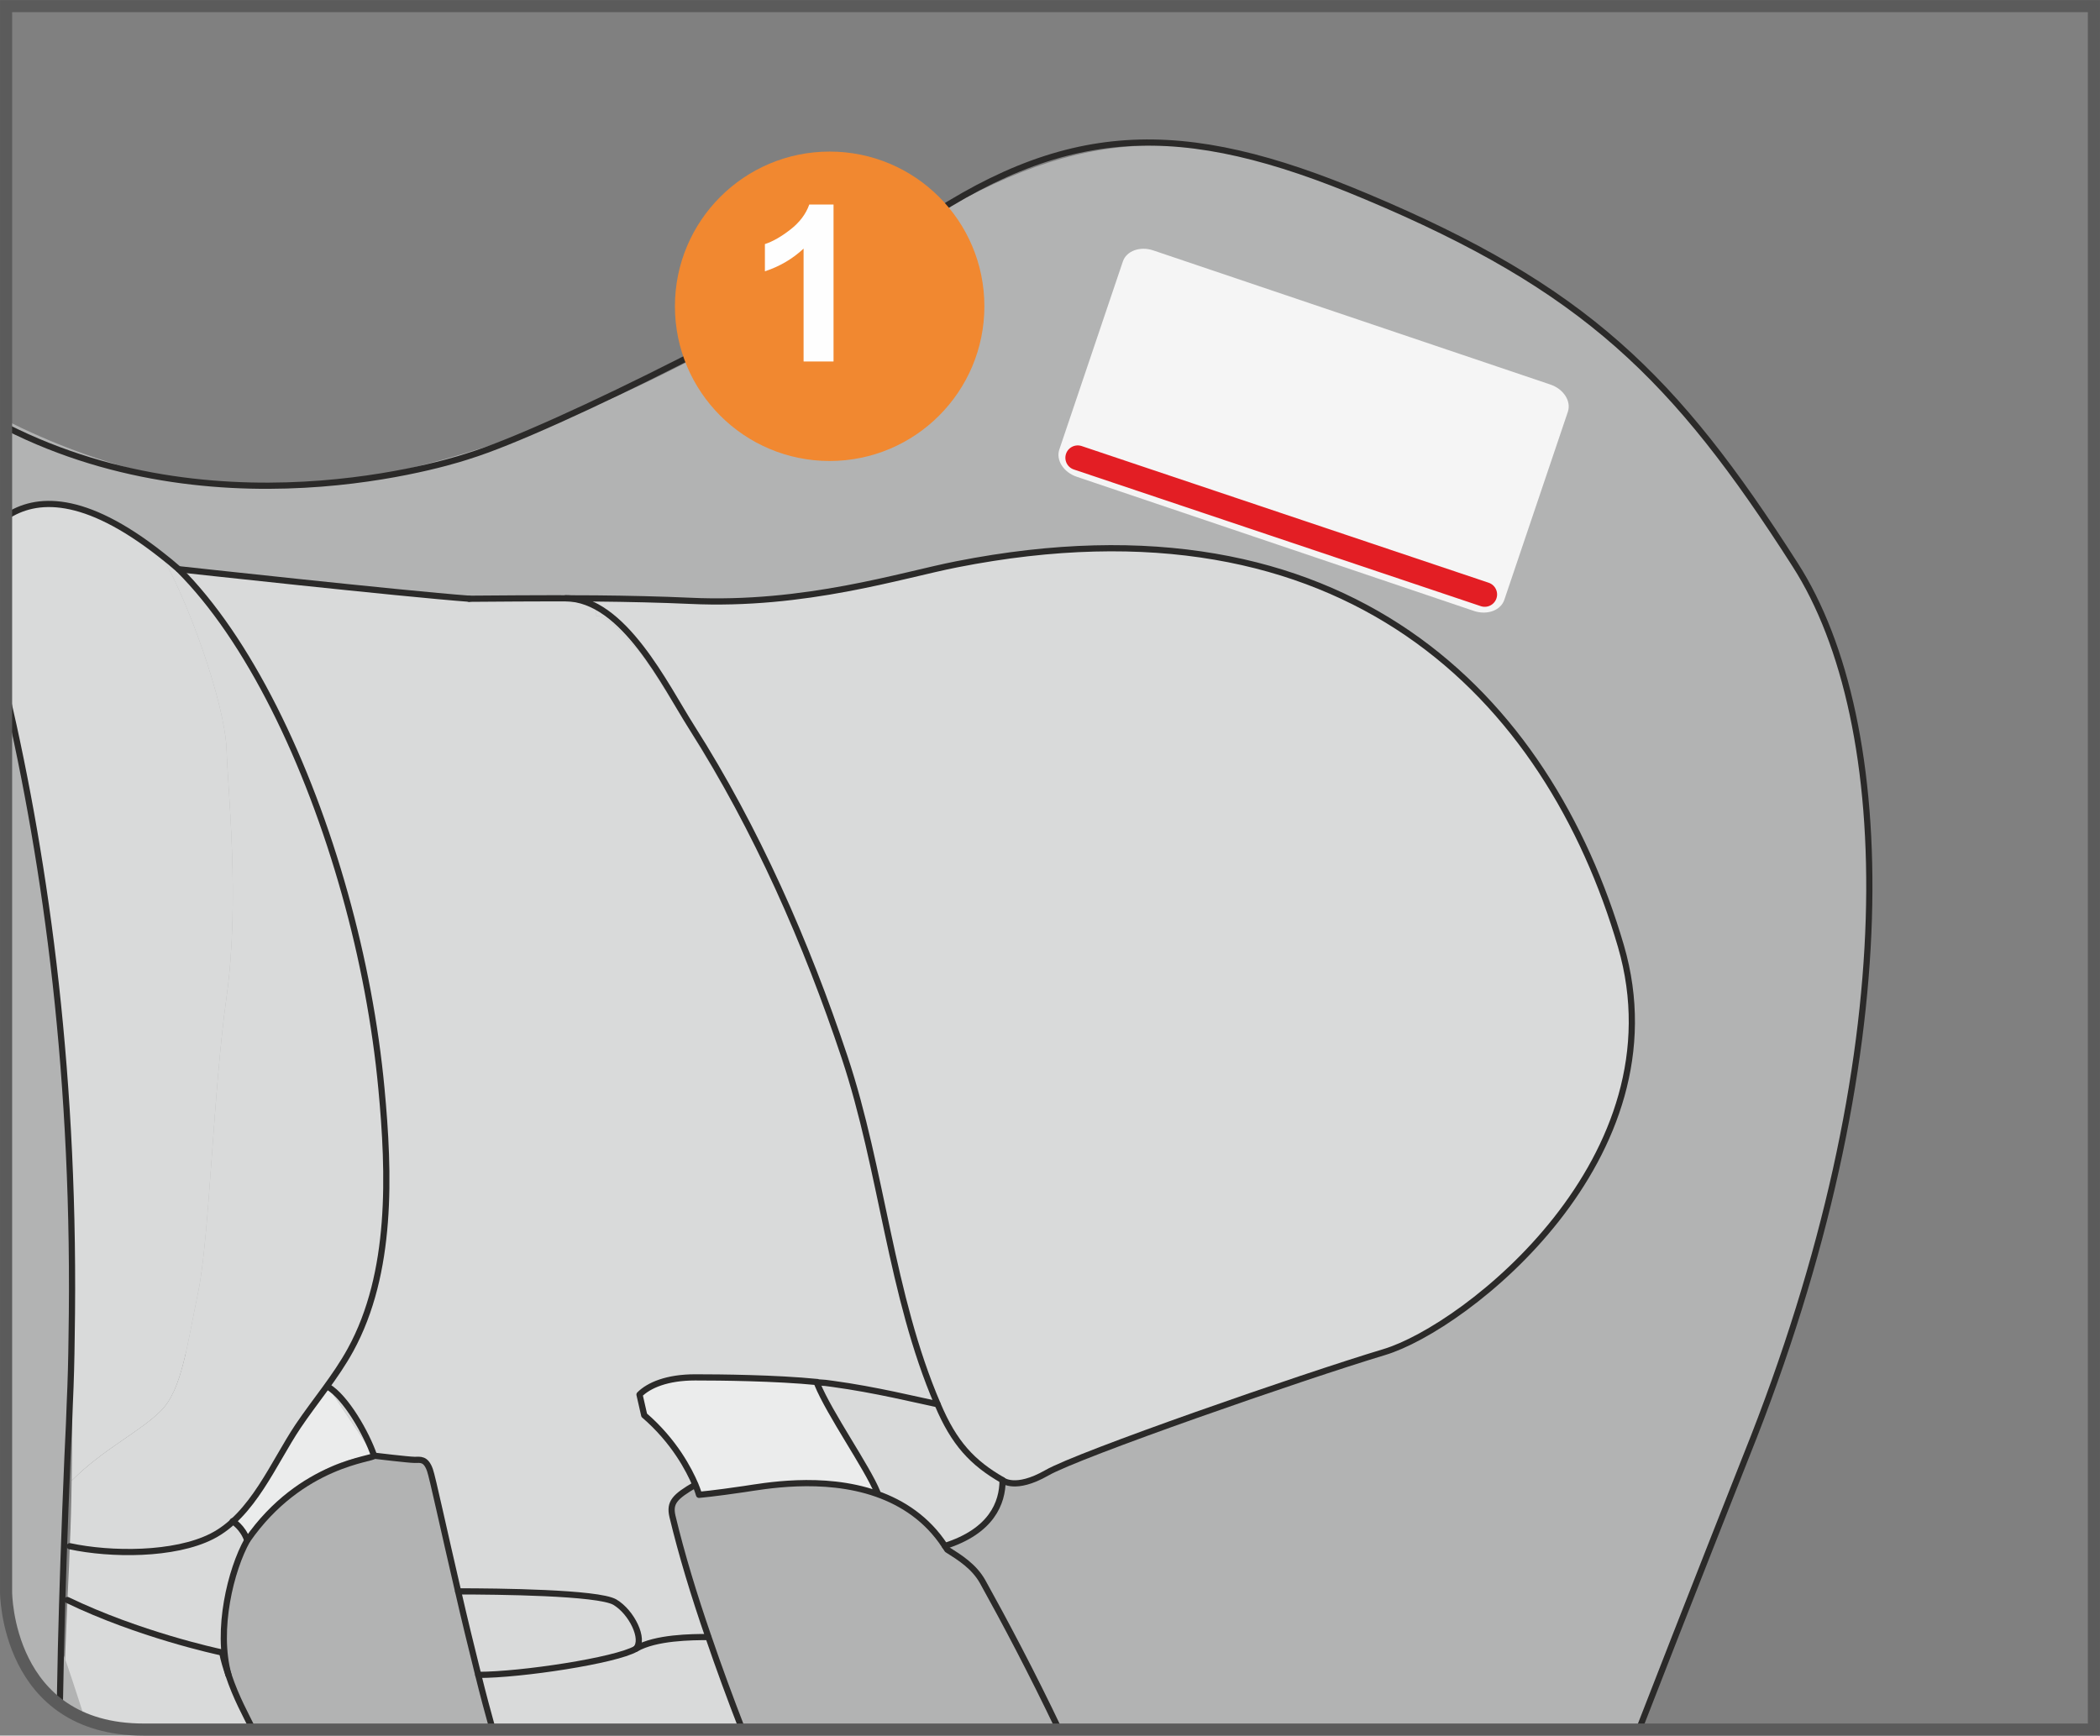 <?xml version="1.0" encoding="UTF-8"?>
<!DOCTYPE svg PUBLIC "-//W3C//DTD SVG 1.1//EN" "http://www.w3.org/Graphics/SVG/1.1/DTD/svg11.dtd">
<!-- Creator: CorelDRAW 2017 -->
<svg xmlns="http://www.w3.org/2000/svg" xml:space="preserve" width="30.536mm" height="25.242mm" version="1.1" style="shape-rendering:geometricPrecision; text-rendering:geometricPrecision; image-rendering:optimizeQuality; fill-rule:evenodd; clip-rule:evenodd"
viewBox="0 0 718.78 594.15"
 xmlns:xlink="http://www.w3.org/1999/xlink">
 <rect x="0" y="0" width="718.78" height="594.15" fill="#808080" stroke="none"/>
 <defs>
  <style type="text/css">
   <![CDATA[
    .str2 {stroke:#5B5B5B;stroke-width:4.15;stroke-miterlimit:4}
    .str1 {stroke:#E31E24;stroke-width:8.46;stroke-linecap:round;stroke-linejoin:round;stroke-miterlimit:4}
    .str0 {stroke:#2B2A29;stroke-width:2.12;stroke-linecap:round;stroke-linejoin:round;stroke-miterlimit:10}
    .fil3 {fill:none;fill-rule:nonzero}
    .fil6 {fill:#FEFEFE;fill-rule:nonzero}
    .fil4 {fill:whitesmoke;fill-rule:nonzero}
    .fil1 {fill:#EBECEC;fill-rule:nonzero}
    .fil2 {fill:#D9DADA;fill-rule:nonzero}
    .fil0 {fill:#B2B3B3;fill-rule:nonzero}
    .fil5 {fill:#F18830;fill-rule:nonzero}
   ]]>
  </style>
 </defs>
 <g id="Слой_x0020_1">
  <path class="fil0" d="M120.79 164.45c83.28,-15.27 148.84,-59.47 189.41,-84.97 55.9,-35.13 94.07,-38.95 157.41,-12.24 74.86,31.45 105.67,61.73 146.86,126.14 34.49,53.79 38.24,167.95 -16.71,304.9 0,0 -21.06,53.28 -36.78,93.79l-253.98 0 -303.68 -161.12 -1.24 -10.17 0 -276.85c28.89,14.48 72.02,29.08 118.71,20.52z"/>
  <path class="fil1" d="M300.1 511.36c-18.58,-6.53 -39.22,-2.51 -45.39,-1.61 -10.36,1.52 -15.45,1.97 -15.45,1.97 0,0 -0.36,-1.34 -1.25,-3.49 -2.14,-5 -7.15,-14.82 -17.5,-23.76l-1.61 -7.06c3.22,-3.21 9.47,-5.89 19.02,-5.89 8.41,0 27.51,0.17 41.9,1.6l0 0.1 -0.09 0.53c4.2,10.27 17.06,28.5 20.54,37.08l-0.18 0.53z"/>
  <path class="fil2" d="M68.64 527.27c3.94,-0.98 7.59,-3.4 10.9,-6.61l0.1 0.08c0,0 3.47,2.06 5,6.53 -5.63,10.01 -10.72,30.64 -6.44,46.09 -0.8,-2.41 -1.6,-4.91 -2.14,-7.68l-0.09 0c-1.79,-0.36 -28.49,-6.16 -52.89,-17.95 0.17,-3.66 0.36,-7.51 0.54,-11.44 0.08,-2.32 0.18,-4.64 0.27,-6.96 7.51,1.6 25.82,2.68 44.76,-2.06z"/>
  <path class="fil2" d="M163.69 573.36c1.65,6.68 3.36,13.07 4.94,18.71l85.43 0c-4.02,-10.38 -7.97,-21.06 -11.59,-31.67l-0.08 0c-5.63,0 -17.95,0.09 -24.75,4.02 -6.89,4.02 -39.22,8.94 -53.96,8.94z"/>
  <path class="fil2" d="M86.57 592.07c-2.35,-4.82 -5.75,-10.85 -8.38,-18.72 -0.81,-2.41 -1.61,-4.91 -2.14,-7.68l-0.09 0c-1.78,-0.36 -28.5,-6.16 -52.89,-17.95 -0.56,13.3 -1.02,25.54 -1.4,36.81 6.65,4.51 15.55,7.54 27.48,7.54l0 0 37.42 0z"/>
  <path class="fil2" d="M300.1 511.36c8.85,3.13 17.25,8.58 23.32,17.87 15.99,-5.09 19.74,-14.74 19.74,-22.51 -10.27,-5.9 -16.62,-12.6 -22.24,-26 -6.89,-1.43 -21.35,-5.01 -35.83,-6.97 -1.6,-0.28 -3.39,-0.45 -5.26,-0.53l-0.09 0.53c4.2,10.27 17.06,28.5 20.54,37.08l-0.18 0.53z"/>
  <path class="fil0" d="M230.16 519.05c3.13,13.05 7.41,27.16 12.33,41.36 3.62,10.61 7.57,21.29 11.58,31.67l108.38 0c-9.24,-19.44 -18.69,-37.24 -26.17,-50.69 -2.94,-5.19 -7.68,-8.13 -12.06,-10.9 -0.27,-0.44 -0.54,-0.81 -0.8,-1.25 -6.08,-9.29 -14.48,-14.74 -23.33,-17.87 -18.57,-6.53 -39.21,-2.51 -45.37,-1.61 -10.36,1.52 -15.46,1.97 -15.46,1.97 0,0 -0.35,-1.34 -1.25,-3.49 -7.06,4.11 -8.94,6.07 -7.86,10.81z"/>
  <path class="fil2" d="M268.12 305.36c6.7,13.05 21.44,54.41 27.16,78.97 12.15,51.37 18.31,79.32 25.63,96.39 5.63,13.4 11.97,20.09 22.25,25.99 0,0 4.28,3.67 15.1,-2.49 10.72,-6.25 87.64,-32.97 115.51,-41.37 27.97,-8.39 102.2,-66.46 81.02,-139 -24.83,-84.96 -93.89,-156.96 -227.26,-130.7 -18.76,3.66 -51.99,14.38 -91.39,12.51 -9.92,-0.45 -21.26,-0.71 -32.06,-0.81l0 5.99c4.47,0 7.51,4.83 13.84,11.17 6.34,6.34 43.5,70.39 50.21,83.35z"/>
  <path class="fil0" d="M128.05 498.32c0.36,1.16 -0.45,-1.16 0,0 -18.4,1.34 -31.18,13.93 -43.41,28.95 -5.63,10 -10.72,30.63 -6.44,46.09 2.63,7.86 6.02,13.89 8.38,18.71l82.06 0c-1.58,-5.64 -3.29,-12.04 -4.94,-18.71 -2.32,-9.29 -4.74,-19.21 -6.88,-28.59 -4.92,-21.07 -8.84,-39.39 -9.65,-41.54 -1.42,-4.02 -3.3,-3.49 -5.26,-3.49 -1.97,0 -13.85,-1.43 -13.85,-1.43z"/>
  <path class="fil1" d="M112.22 474.7c-4.58,5.51 -9.01,9.73 -11.24,13.44 -3.4,5.72 -10.99,22.78 -21.44,32.52l0.09 0.08c0,0 3.48,2.06 5,6.53 12.24,-15.01 25.01,-27.6 43.41,-28.95l-15.82 -23.62z"/>
  <path class="fil2" d="M295.28 384.33c-5.72,-24.57 -20.46,-65.92 -27.16,-78.97 -6.7,-12.95 -43.86,-77.01 -50.2,-83.35 -6.34,-6.34 -9.38,-11.17 -13.85,-11.17l0 -5.99c-19.65,-0.18 -37.79,0.09 -43.5,0.09 -22.88,-1.7 -99.43,-10.1 -99.43,-10.1 23.86,23.76 44.22,65.75 56.91,111.13 6.16,21.98 10.46,44.76 12.51,66.65 2.86,30.28 1.25,58.77 -6.07,80.94 -2.91,8.84 -7.66,15.63 -12.25,21.13l15.75 23.52c0.11,0.31 0.27,0.76 0.07,0.09 0,0 11.88,1.43 13.85,1.43 1.96,0 3.83,-0.53 5.26,3.49 0.8,2.14 4.73,20.46 9.65,41.54 2.14,9.38 4.55,19.29 6.89,28.58 14.74,0 47.07,-4.91 53.95,-8.94 6.79,-3.93 19.12,-4.02 24.75,-4.02l0.08 0c-4.92,-14.2 -9.2,-28.31 -12.33,-41.36 -1.07,-4.73 0.81,-6.7 7.86,-10.81 -2.14,-5 -7.14,-14.82 -17.51,-23.76l-1.61 -7.06c3.21,-3.22 9.46,-5.9 19.03,-5.9 8.39,0 27.51,0.17 41.88,1.61l0 0.08c1.89,0.09 3.67,0.27 5.27,0.54 14.48,1.96 28.95,5.53 35.82,6.97 -7.32,-17.07 -13.49,-45.02 -25.63,-96.39z"/>
  <path class="fil2" d="M55.06 189.85c8.76,14.29 21.97,50.65 22.51,67 0.36,13.04 4.56,51.37 0,84.24 -4.64,32.97 -5.89,82.72 -9.73,101.13 -3.85,18.4 -5.55,33.49 -12.78,40.74 -7.23,7.23 -19.65,13.04 -30.37,23.76l-0.17 0c-0.09,7.41 -0.28,15.01 -0.63,22.59 7.51,1.61 25.82,2.68 44.76,-2.04 3.93,-0.99 7.59,-3.4 10.9,-6.62 10.45,-9.74 18.04,-26.8 21.44,-32.52 4.47,-7.41 17.68,-16.89 23.49,-34.57 7.33,-22.16 8.94,-50.65 6.08,-80.94 -2.06,-21.89 -6.35,-44.67 -12.51,-66.64 -12.69,-45.39 -33.06,-87.37 -56.91,-111.14 -2.06,-1.78 -4.12,-3.49 -6.08,-5z"/>
  <path class="fil2" d="M24.69 506.72c10.72,-10.72 23.14,-16.52 30.38,-23.76 7.23,-7.24 8.93,-22.34 12.78,-40.74 3.84,-18.4 5.08,-68.17 9.72,-101.12 4.56,-32.88 0.36,-71.21 0,-84.24 -0.53,-16.36 -13.74,-52.71 -22.5,-67 -26.35,-20.71 -42.76,-19.82 -52.98,-12.96l0 109.18c13.89,59.44 23.97,132.89 22.43,220.65l0.17 0z"/>
  <path class="fil0" d="M2.08 237.08c13.89,59.44 23.97,132.89 22.43,220.65 -0.09,7.42 -0.28,15.01 -0.63,22.61 -0.08,2.32 -0.17,4.64 -0.26,6.96 -0.19,3.94 -0.36,7.78 -0.55,11.44 -1.06,25.46 -1.78,47.07 -2.23,65.3l0.1 0c2.42,6.79 5.23,15.33 8.12,24.44 -26.98,-11 -26.98,-43.48 -26.98,-43.48l0 -307.92z"/>
  <path class="fil3 str0" d="M2.08 146.12c76.09,38.57 158.49,9.92 158.49,9.92 28.18,-8.67 115.6,-52.54 149.63,-76.57 54.13,-38.14 94.07,-38.94 157.4,-12.23 74.87,31.44 105.69,61.72 146.87,126.14 34.49,53.78 38.23,167.95 -16.71,304.89 0,0 -21.07,53.28 -36.79,93.8"/>
  <path class="fil3 str0" d="M2.08 176.89c10.23,-6.86 26.64,-7.75 52.98,12.96 1.97,1.51 4.02,3.22 6.07,5 0,0 76.57,8.4 99.44,10.1"/>
  <path class="fil3 str0" d="M238.02 508.24c-7.06,4.11 -8.94,6.08 -7.86,10.81 3.12,13.04 7.41,27.15 12.33,41.36 3.62,10.61 7.56,21.29 11.58,31.66m108.39 0c-9.24,-19.44 -18.69,-37.24 -26.17,-50.7 -2.95,-5.17 -7.68,-8.13 -12.06,-10.89 -0.27,-0.45 -0.54,-0.81 -0.81,-1.25 -6.08,-9.29 -14.47,-14.74 -23.32,-17.86 -18.58,-6.53 -39.22,-2.51 -45.39,-1.62 -10.35,1.53 -15.45,1.97 -15.45,1.97 0,0 -0.36,-1.34 -1.25,-3.49 -2.14,-5 -7.15,-14.83 -17.51,-23.76l-1.61 -7.07c3.21,-3.22 9.46,-5.89 19.02,-5.89 8.4,0 27.51,0.17 41.9,1.6l0 0.09c1.88,0.09 3.66,0.27 5.27,0.54 14.48,1.96 28.95,5.53 35.82,6.96"/>
  <path class="fil3 str0" d="M300.28 510.83c-3.49,-8.58 -16.35,-26.8 -20.54,-37.08"/>
  <path class="fil3 str0" d="M323.42 529.23c15.99,-5.09 19.74,-14.74 19.74,-22.51 0,0 4.29,3.66 15.1,-2.5 10.72,-6.25 87.63,-32.97 115.51,-41.36 27.96,-8.39 102.2,-66.46 81.03,-139 -24.84,-84.96 -93.89,-156.97 -227.27,-130.7 -18.77,3.66 -51.99,14.38 -91.38,12.51 -9.91,-0.45 -21.27,-0.71 -32.08,-0.81 -19.65,-0.17 -37.79,0.1 -43.5,0.1"/>
  <path class="fil3 str0" d="M193.6 204.8c19.81,0.1 34.14,30 43.15,44.16 22.19,34.9 39.25,73.71 52.32,112.9 12.94,38.84 15.74,81.34 31.85,118.85 5.62,13.4 11.97,20.1 22.25,26"/>
  <path class="fil3 str0" d="M112.22 474.7c6.08,3.57 13.14,15.84 15.82,23.62 0.36,1.16 -24.94,2.32 -43.41,28.95 -1.52,-4.47 -5,-6.53 -5,-6.53"/>
  <path class="fil3 str0" d="M128.05 498.32c0,0 11.88,1.43 13.85,1.43 1.96,0 3.84,-0.53 5.26,3.49 0.81,2.14 4.73,20.46 9.65,41.54 2.14,9.38 4.56,19.3 6.88,28.59 1.65,6.68 3.36,13.07 4.94,18.71"/>
  <path class="fil3 str0" d="M86.57 592.07c-2.35,-4.82 -5.76,-10.85 -8.37,-18.71 -0.81,-2.42 -1.61,-4.92 -2.15,-7.68"/>
  <path class="fil3 str0" d="M84.63 527.27c-5.63,10.01 -10.72,30.64 -6.43,46.09"/>
  <path class="fil3 str0" d="M156.81 544.77c13.4,0 47.8,0.36 53.6,3.66 5.8,3.4 10.36,12.78 7.23,15.99"/>
  <path class="fil3 str0" d="M163.69 573.36c14.74,0 47.07,-4.92 53.96,-8.94 6.79,-3.93 19.12,-4.02 24.75,-4.02"/>
  <path class="fil3 str0" d="M61.13 194.85c23.85,23.76 44.22,65.75 56.91,111.13 6.16,21.98 10.46,44.76 12.51,66.65 2.74,29.1 3.87,63.09 -10.58,89.47 -5.1,9.31 -12.08,17.41 -18,26.21 -8.28,12.35 -15.5,30.52 -29.43,37.6 -12.91,6.57 -34.65,6.41 -48.66,3.4"/>
  <path class="fil3 str0" d="M2.08 237.09c13.89,59.44 23.97,132.89 22.43,220.65 -0.08,7.42 -0.27,15.01 -0.62,22.6 -0.09,2.32 -0.18,4.65 -0.26,6.97 -0.18,3.94 -0.36,7.77 -0.53,11.44 -1.08,25.46 -1.79,47.08 -2.23,65.3 -0.16,7.03 -0.29,13.57 -0.39,19.64"/>
  <path class="fil3 str0" d="M76.05 565.68l-0.09 0c-1.79,-0.36 -28.5,-6.17 -52.89,-17.95"/>
  <path class="fil4" d="M514.89 205.34c-1.23,3.62 -5.87,5.32 -10.39,3.8l-135.96 -45.94c-4.52,-1.53 -7.18,-5.7 -5.96,-9.32l21.75 -64.38c1.23,-3.62 5.87,-5.31 10.39,-3.79l135.96 45.93c4.52,1.54 7.18,5.71 5.96,9.33l-21.75 64.37z"/>
  <line class="fil3 str1" x1="368.88" y1="156.7" x2="508.19" y2= "203.49" />
  <path class="fil3 str2" d="M2.08 2.08l0 542.93c0,0 0,47.07 47.07,47.07l667.55 0 0 -590 -714.62 0z"/>
  <path class="fil5" d="M283.97 157.8c29.25,0 52.96,-23.71 52.96,-52.96 0,-29.25 -23.72,-52.96 -52.96,-52.96 -29.25,0 -52.96,23.72 -52.96,52.96 0,29.25 23.72,52.96 52.96,52.96z"/>
  <path class="fil6" d="M285.3 123.74l-10.25 0 0 -38.64c-3.75,3.5 -8.16,6.1 -13.24,7.77l0 -9.32c2.69,-0.87 5.59,-2.54 8.73,-4.98 3.14,-2.44 5.3,-5.3 6.46,-8.56l8.3 0 0 53.72z"/>
 </g>
</svg>
